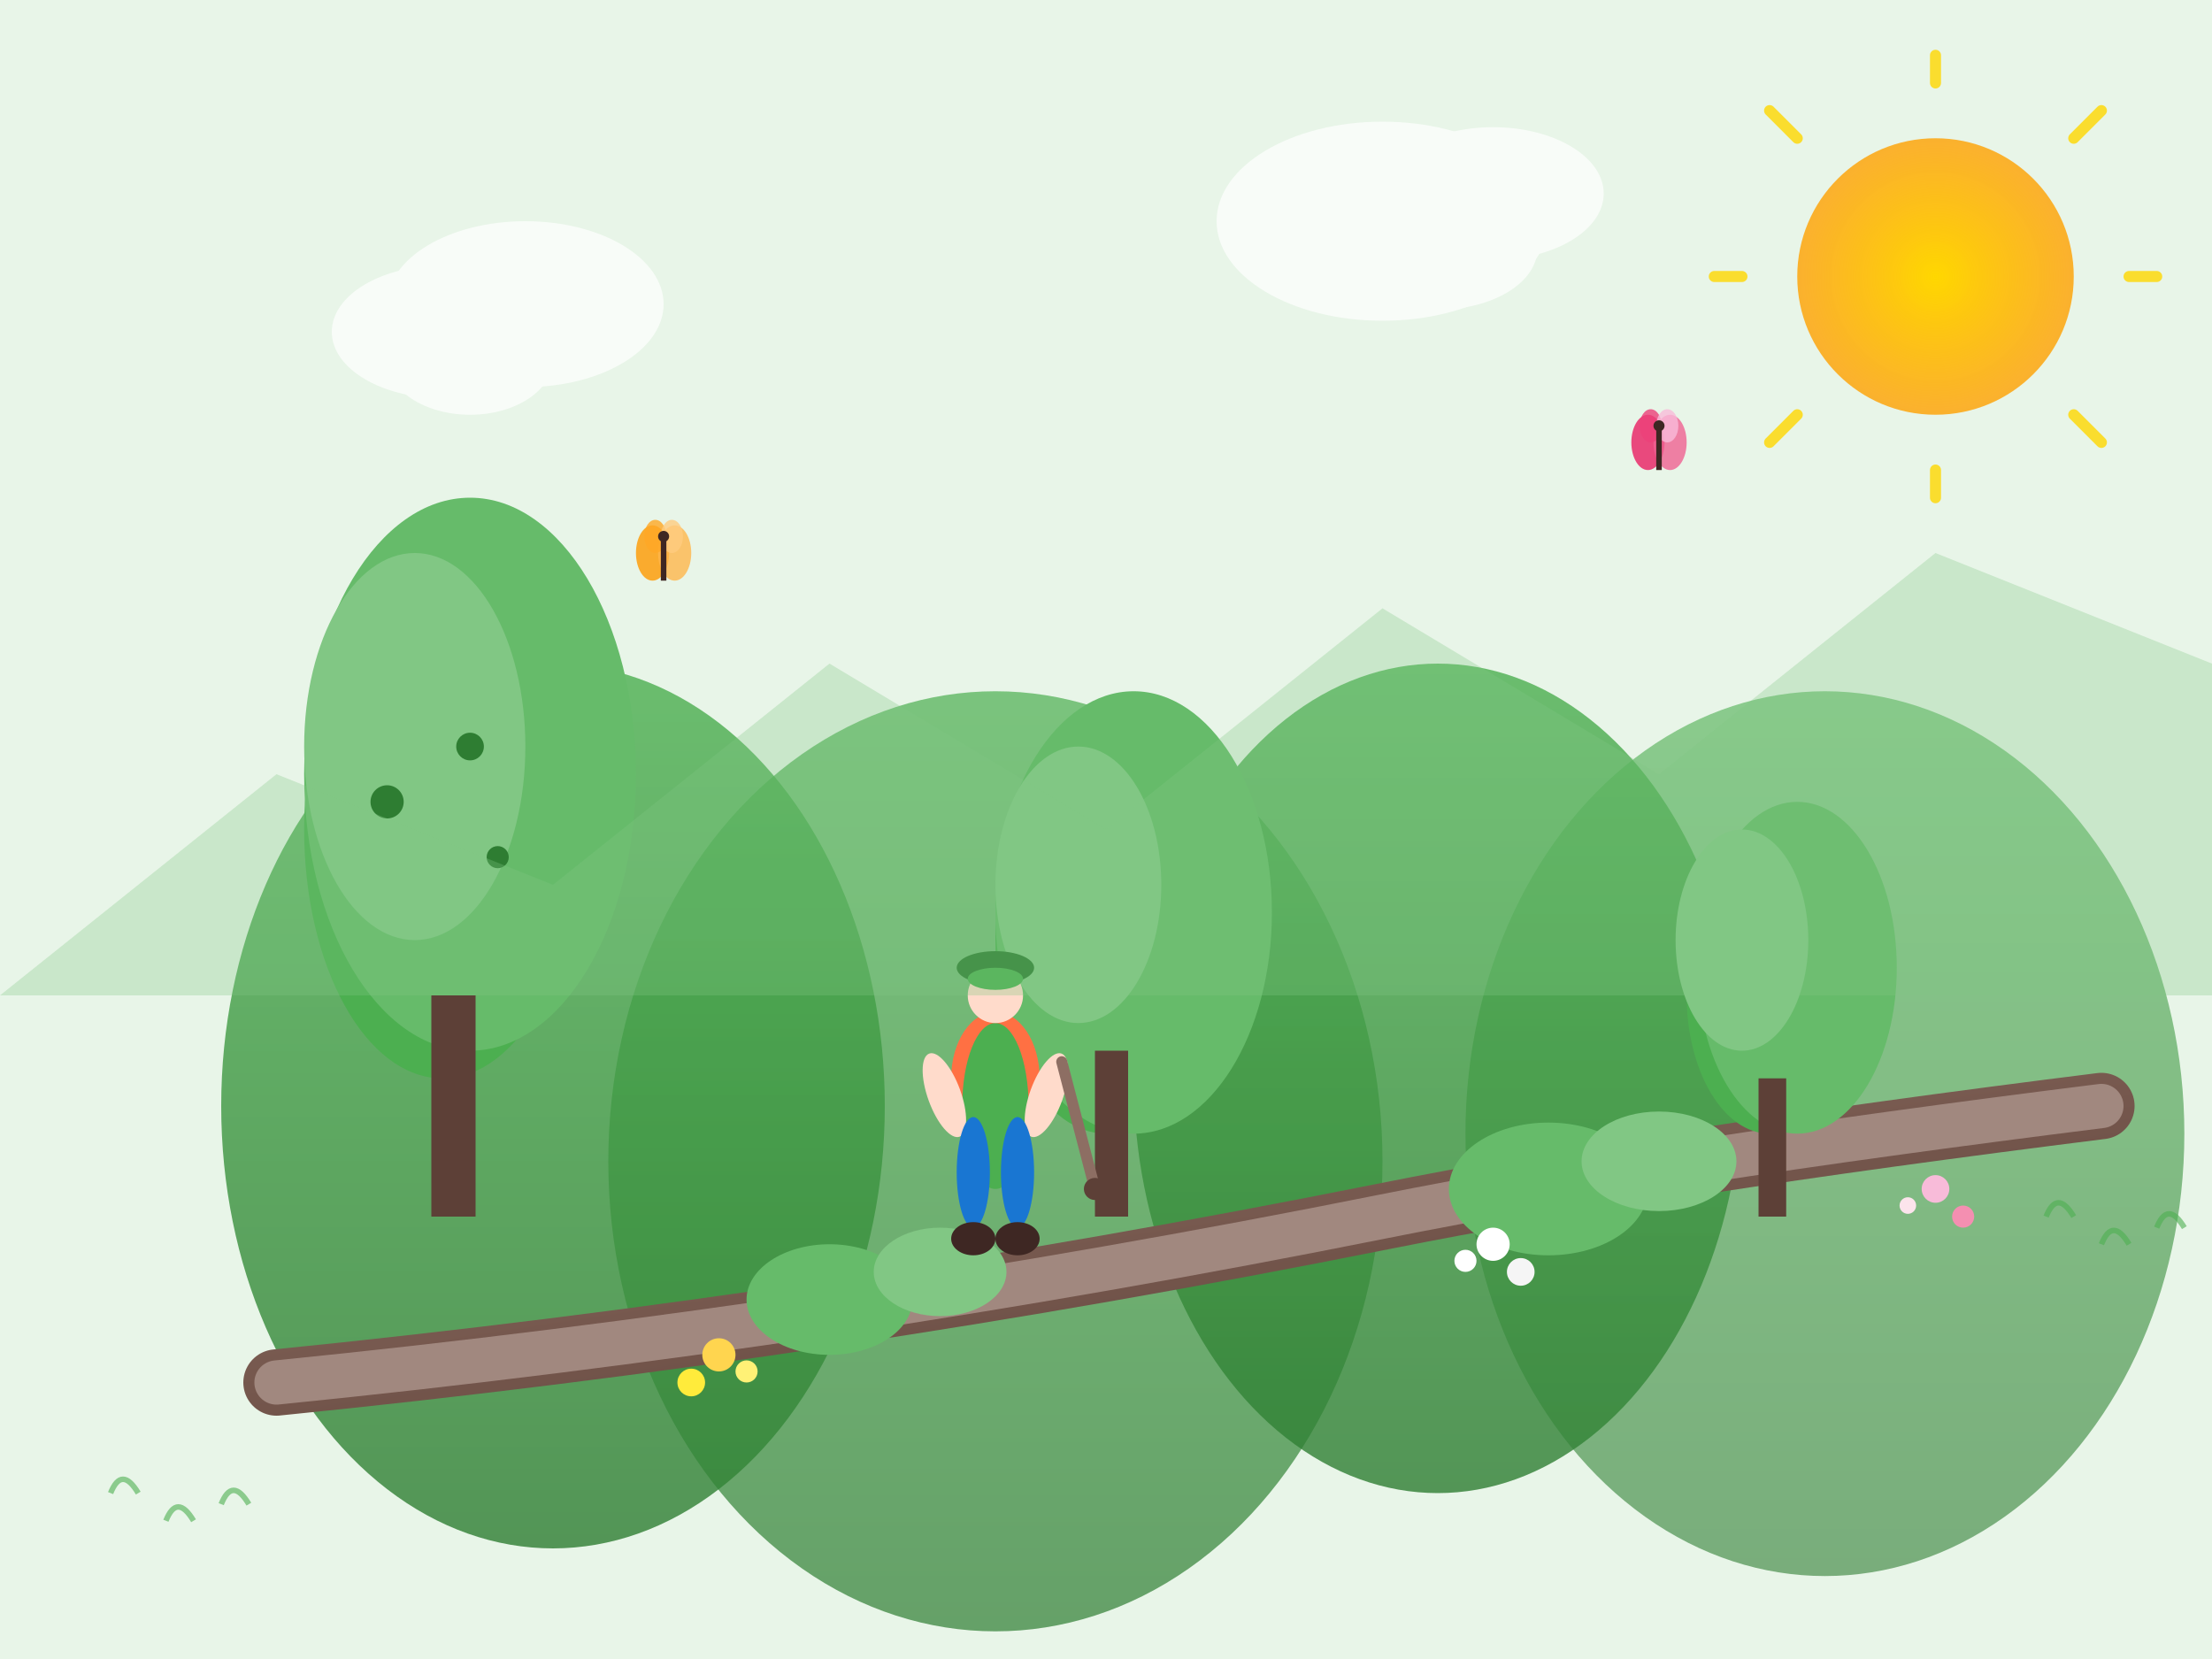 <svg width="400" height="300" viewBox="0 0 400 300" fill="none" xmlns="http://www.w3.org/2000/svg">
  <defs>
    <linearGradient id="forestGrad" x1="0%" y1="0%" x2="0%" y2="100%">
      <stop offset="0%" style="stop-color:#4caf50;stop-opacity:1" />
      <stop offset="100%" style="stop-color:#2e7d32;stop-opacity:1" />
    </linearGradient>
    <linearGradient id="pathGrad" x1="0%" y1="0%" x2="100%" y2="100%">
      <stop offset="0%" style="stop-color:#8d6e63;stop-opacity:1" />
      <stop offset="100%" style="stop-color:#5d4037;stop-opacity:1" />
    </linearGradient>
    <radialGradient id="sunGrad" cx="50%" cy="50%" r="50%">
      <stop offset="0%" style="stop-color:#FFD700;stop-opacity:1" />
      <stop offset="100%" style="stop-color:#FFA000;stop-opacity:0.8" />
    </radialGradient>
  </defs>
  
  <!-- Background gradient -->
  <rect width="400" height="300" fill="#E8F5E8"/>
  
  <!-- Forest background -->
  <ellipse cx="100" cy="200" rx="60" ry="80" fill="url(#forestGrad)" opacity="0.8"/>
  <ellipse cx="180" cy="210" rx="70" ry="85" fill="url(#forestGrad)" opacity="0.7"/>
  <ellipse cx="260" cy="195" rx="55" ry="75" fill="url(#forestGrad)" opacity="0.8"/>
  <ellipse cx="330" cy="205" rx="65" ry="80" fill="url(#forestGrad)" opacity="0.6"/>
  
  <!-- Walking path -->
  <path d="M50 250 Q150 240 250 220 Q300 210 380 200" stroke="url(#pathGrad)" stroke-width="12" fill="none" stroke-linecap="round"/>
  <path d="M50 250 Q150 240 250 220 Q300 210 380 200" stroke="#A1887F" stroke-width="8" fill="none" stroke-linecap="round"/>
  
  <!-- Large tree on the left -->
  <ellipse cx="80" cy="150" rx="25" ry="45" fill="#4caf50"/>
  <ellipse cx="85" cy="140" rx="30" ry="50" fill="#66bb6a"/>
  <ellipse cx="75" cy="135" rx="20" ry="35" fill="#81c784"/>
  <rect x="78" y="180" width="8" height="40" fill="#5d4037"/>
  
  <!-- Tree details -->
  <circle cx="70" cy="145" r="3" fill="#2e7d32"/>
  <circle cx="90" cy="155" r="2" fill="#2e7d32"/>
  <circle cx="85" cy="135" r="2.5" fill="#2e7d32"/>
  
  <!-- Medium tree in middle -->
  <ellipse cx="200" cy="170" rx="20" ry="35" fill="#4caf50"/>
  <ellipse cx="205" cy="165" rx="25" ry="40" fill="#66bb6a"/>
  <ellipse cx="195" cy="160" rx="15" ry="25" fill="#81c784"/>
  <rect x="198" y="190" width="6" height="30" fill="#5d4037"/>
  
  <!-- Small tree on right -->
  <ellipse cx="320" cy="180" rx="15" ry="25" fill="#4caf50"/>
  <ellipse cx="325" cy="175" rx="18" ry="30" fill="#66bb6a"/>
  <ellipse cx="315" cy="170" rx="12" ry="20" fill="#81c784"/>
  <rect x="318" y="195" width="5" height="25" fill="#5d4037"/>
  
  <!-- Bushes along the path -->
  <ellipse cx="150" cy="235" rx="15" ry="10" fill="#66bb6a"/>
  <ellipse cx="170" cy="230" rx="12" ry="8" fill="#81c784"/>
  <ellipse cx="280" cy="215" rx="18" ry="12" fill="#66bb6a"/>
  <ellipse cx="300" cy="210" rx="14" ry="9" fill="#81c784"/>
  
  <!-- Flowers -->
  <g>
    <!-- Yellow flowers -->
    <circle cx="130" cy="245" r="3" fill="#FFD54F"/>
    <circle cx="125" cy="250" r="2.5" fill="#FFEB3B"/>
    <circle cx="135" cy="248" r="2" fill="#FFF176"/>
    
    <!-- White flowers -->
    <circle cx="270" cy="225" r="3" fill="white"/>
    <circle cx="275" cy="230" r="2.5" fill="#F5F5F5"/>
    <circle cx="265" cy="228" r="2" fill="white"/>
    
    <!-- Pink flowers -->
    <circle cx="350" cy="215" r="2.5" fill="#F8BBD9"/>
    <circle cx="355" cy="220" r="2" fill="#F48FB1"/>
    <circle cx="345" cy="218" r="1.5" fill="#FCE4EC"/>
  </g>
  
  <!-- Sun -->
  <circle cx="350" cy="50" r="25" fill="url(#sunGrad)"/>
  
  <!-- Sun rays -->
  <g stroke="#FFD700" stroke-width="2" stroke-linecap="round" opacity="0.8">
    <line x1="350" y1="15" x2="350" y2="10"/>
    <line x1="375" y1="25" x2="380" y2="20"/>
    <line x1="385" y1="50" x2="390" y2="50"/>
    <line x1="375" y1="75" x2="380" y2="80"/>
    <line x1="350" y1="85" x2="350" y2="90"/>
    <line x1="325" y1="75" x2="320" y2="80"/>
    <line x1="315" y1="50" x2="310" y2="50"/>
    <line x1="325" y1="25" x2="320" y2="20"/>
  </g>
  
  <!-- Clouds -->
  <g fill="white" opacity="0.7">
    <ellipse cx="80" cy="60" rx="20" ry="12"/>
    <ellipse cx="95" cy="55" rx="25" ry="15"/>
    <ellipse cx="85" cy="65" rx="15" ry="10"/>
    
    <ellipse cx="250" cy="40" rx="30" ry="18"/>
    <ellipse cx="270" cy="35" rx="20" ry="12"/>
    <ellipse cx="260" cy="45" rx="18" ry="11"/>
  </g>
  
  <!-- Hiking figure -->
  <g transform="translate(180,200)">
    <!-- Backpack -->
    <ellipse cx="0" cy="-5" rx="8" ry="12" fill="#FF7043"/>
    <rect x="-2" y="-10" width="4" height="8" fill="#D84315"/>
    
    <!-- Body -->
    <ellipse cx="0" cy="0" rx="6" ry="15" fill="#4CAF50"/>
    
    <!-- Head -->
    <circle cx="0" cy="-20" r="5" fill="#FFDBCB"/>
    
    <!-- Hat -->
    <ellipse cx="0" cy="-25" rx="7" ry="3" fill="#2e7d32"/>
    <ellipse cx="0" cy="-23" rx="5" ry="2" fill="#4caf50"/>
    
    <!-- Arms -->
    <ellipse cx="-8" cy="-5" rx="3" ry="8" fill="#FFDBCB" transform="rotate(-20)"/>
    <ellipse cx="8" cy="-5" rx="3" ry="8" fill="#FFDBCB" transform="rotate(20)"/>
    
    <!-- Hiking stick -->
    <line x1="12" y1="-8" x2="18" y2="15" stroke="#8D6E63" stroke-width="2" stroke-linecap="round"/>
    <circle cx="18" cy="15" r="2" fill="#5D4037"/>
    
    <!-- Legs -->
    <ellipse cx="-4" cy="12" rx="3" ry="10" fill="#1976D2"/>
    <ellipse cx="4" cy="12" rx="3" ry="10" fill="#1976D2"/>
    
    <!-- Feet -->
    <ellipse cx="-4" cy="24" rx="4" ry="3" fill="#3E2723"/>
    <ellipse cx="4" cy="24" rx="4" ry="3" fill="#3E2723"/>
  </g>
  
  <!-- Butterflies -->
  <g>
    <g transform="translate(120,100)">
      <ellipse cx="-2" cy="0" rx="3" ry="5" fill="#FF9800" opacity="0.8"/>
      <ellipse cx="2" cy="0" rx="3" ry="5" fill="#FFB74D" opacity="0.8"/>
      <ellipse cx="-1.5" cy="-3" rx="2" ry="3" fill="#FFA726" opacity="0.8"/>
      <ellipse cx="1.5" cy="-3" rx="2" ry="3" fill="#FFCC80" opacity="0.8"/>
      <line x1="0" y1="-3" x2="0" y2="5" stroke="#3E2723" stroke-width="1"/>
      <circle cx="0" cy="-3" r="1" fill="#3E2723"/>
    </g>
    
    <g transform="translate(300,80)">
      <ellipse cx="-2" cy="0" rx="3" ry="5" fill="#E91E63" opacity="0.8"/>
      <ellipse cx="2" cy="0" rx="3" ry="5" fill="#F06292" opacity="0.8"/>
      <ellipse cx="-1.5" cy="-3" rx="2" ry="3" fill="#EC407A" opacity="0.8"/>
      <ellipse cx="1.5" cy="-3" rx="2" ry="3" fill="#F8BBD9" opacity="0.8"/>
      <line x1="0" y1="-3" x2="0" y2="5" stroke="#3E2723" stroke-width="1"/>
      <circle cx="0" cy="-3" r="1" fill="#3E2723"/>
    </g>
  </g>
  
  <!-- Grass -->
  <g stroke="#4caf50" stroke-width="1" fill="none" opacity="0.6">
    <path d="M20 270 Q22 265 25 270"/>
    <path d="M30 275 Q32 270 35 275"/>
    <path d="M40 272 Q42 267 45 272"/>
    <path d="M370 220 Q372 215 375 220"/>
    <path d="M380 225 Q382 220 385 225"/>
    <path d="M390 222 Q392 217 395 222"/>
  </g>
  
  <!-- Mountain silhouette in background -->
  <path d="M0 180 L50 140 L100 160 L150 120 L200 150 L250 110 L300 140 L350 100 L400 120 L400 180 Z" fill="#81c784" opacity="0.3"/>
</svg>
